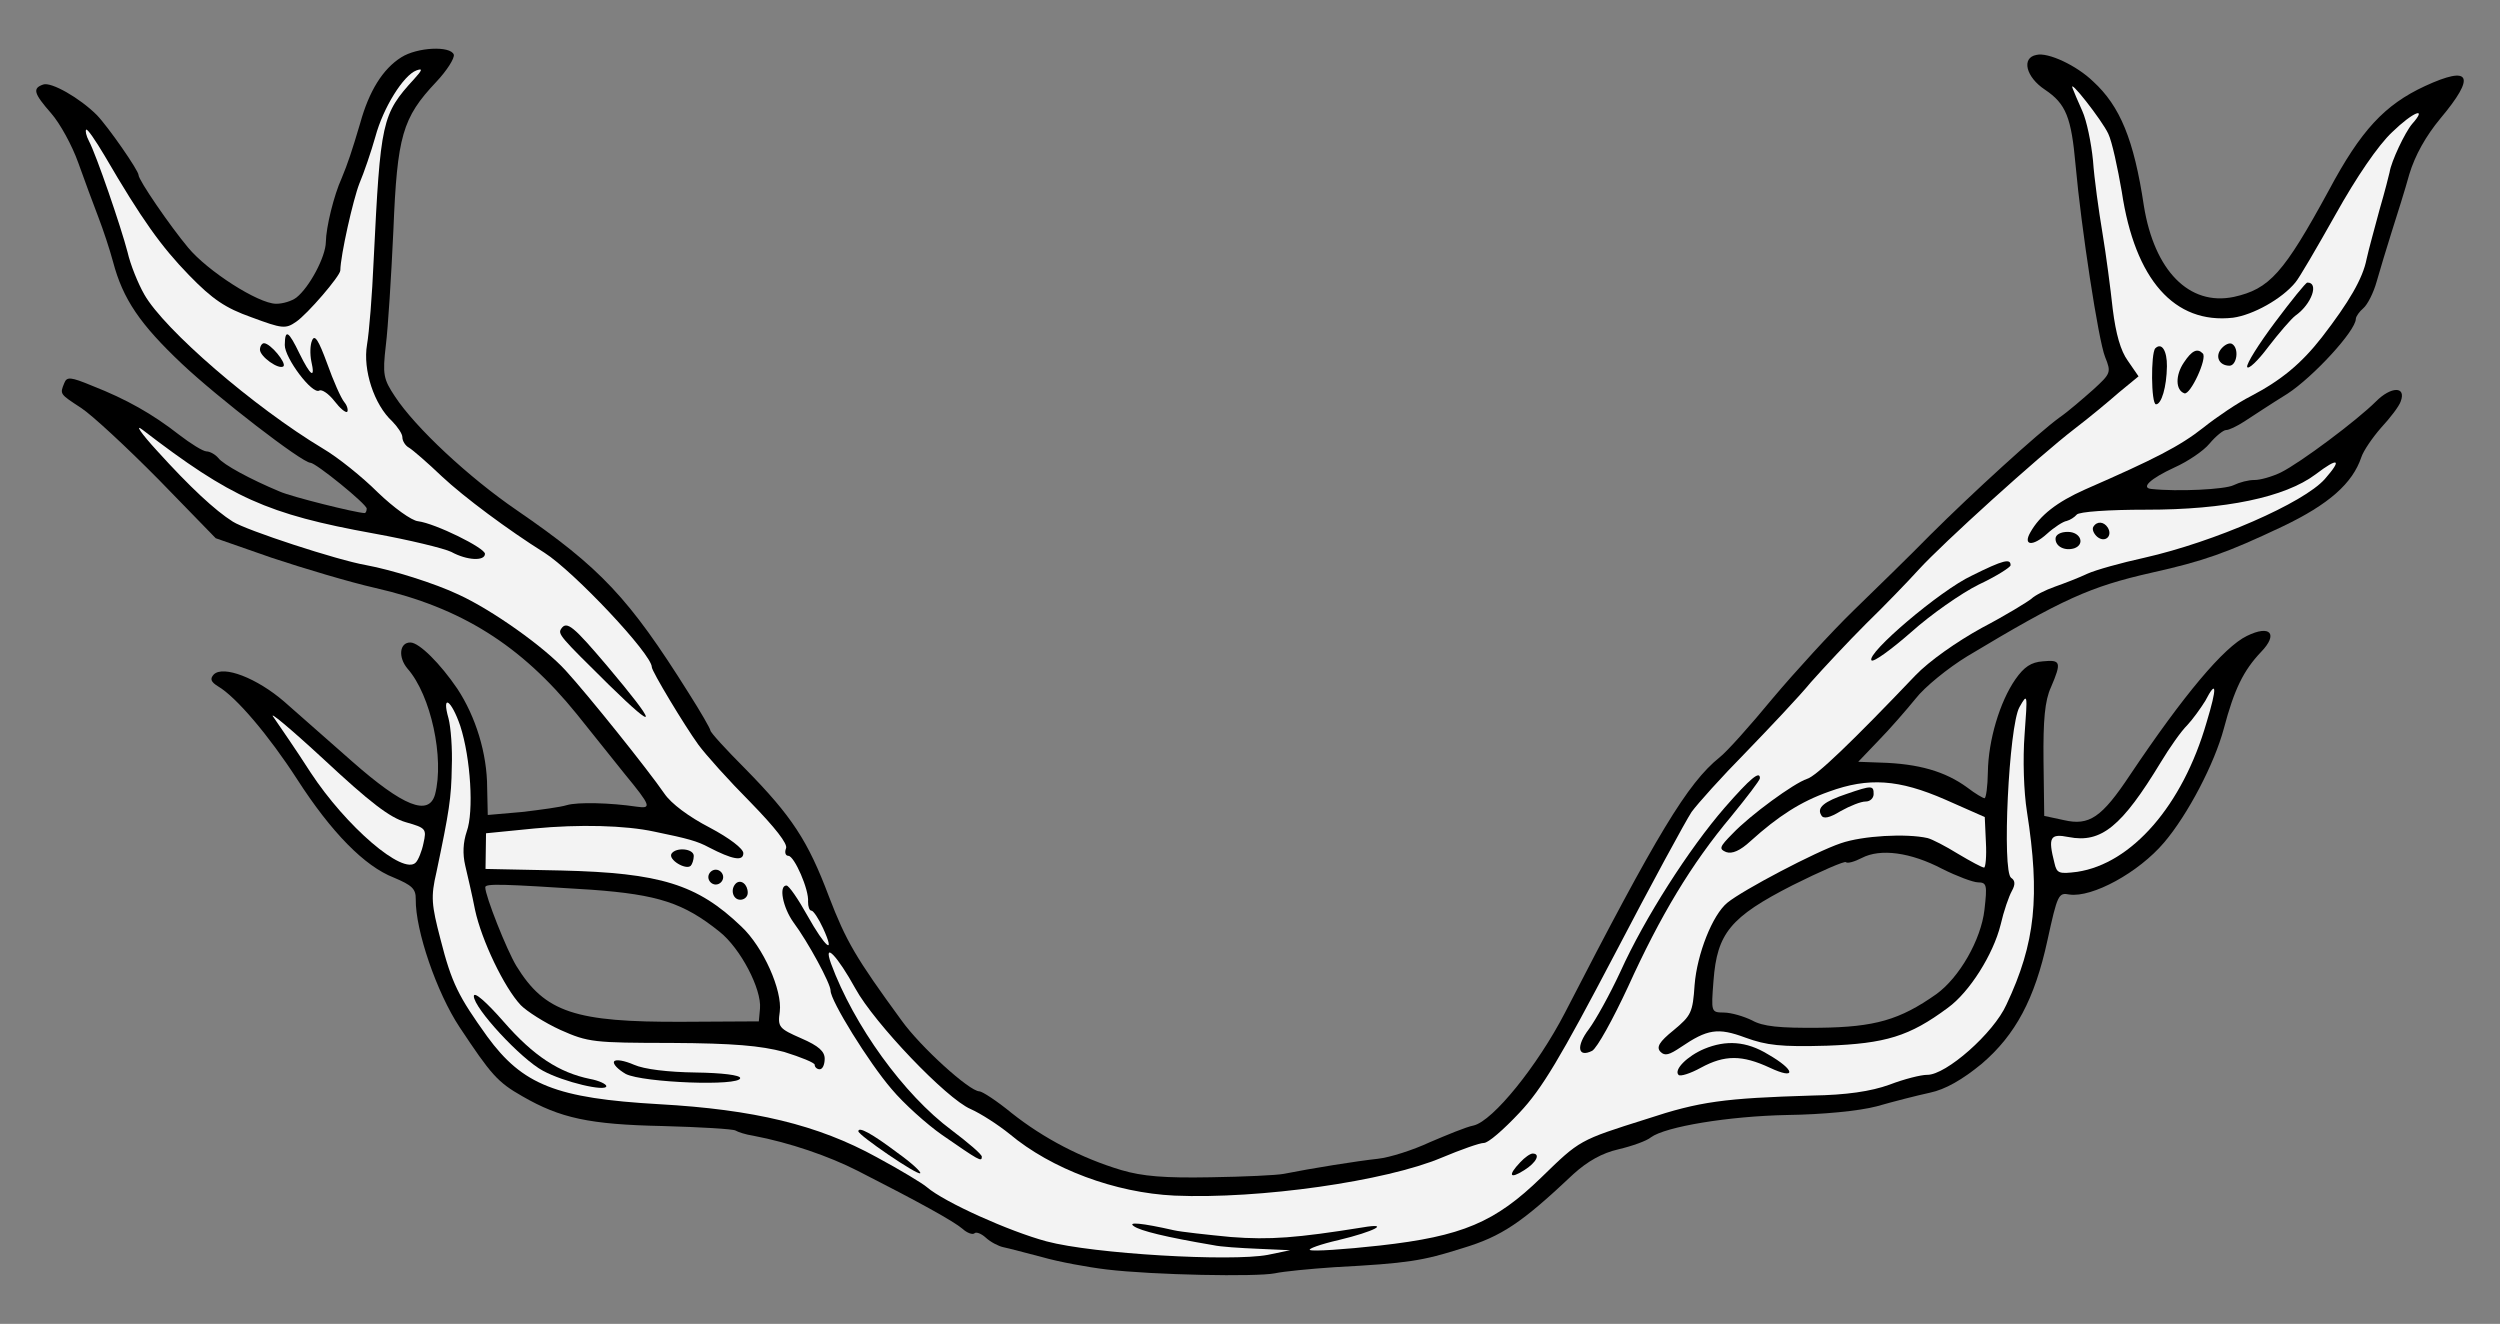 <?xml version="1.0" encoding="UTF-8" standalone="no"?>
<!DOCTYPE svg PUBLIC "-//W3C//DTD SVG 1.1//EN" "http://www.w3.org/Graphics/SVG/1.1/DTD/svg11.dtd">
<svg xmlns:dc="http://purl.org/dc/elements/1.1/" version="1.1" xmlns:xl="http://www.w3.org/1999/xlink" xmlns="http://www.w3.org/2000/svg" viewBox="54 99 310.5 164.427" width="310.5" height="164.427">
  <rect x="54" y="99" width="310.5" height="164.427" fill="#808080" stroke="none"/>
  <defs>
    <clipPath id="artboard_clip_path">
      <path d="M 54 99 L 364.5 99 L 364.5 263.427 L 54 263.427 Z"/>
    </clipPath>
  </defs>
  <g id="Stag_s_Attires" stroke="none" stroke-opacity="1" stroke-dasharray="none" fill="none" fill-opacity="1">
    <title>Stag&apos;s Attires</title>
    <g id="Stag_s_Attires_Art" clip-path="url(#artboard_clip_path)">
      <title>Art</title>
      <g id="Group_25">
        <g id="Graphic_49">
          <path d="M 306.937 105.818 C 305.024 106.16 305.606 108.568 307.984 110.139 C 310.605 111.899 311.258 113.569 311.79 119.545 C 312.482 127.245 314.624 141.303 315.457 143.345 C 316.23 145.263 316.167 145.385 313.985 147.385 C 312.677 148.536 310.871 150.11 309.815 150.834 C 307.08 152.826 298.978 160.219 293.737 165.437 C 291.303 167.925 286.999 172.111 284.193 174.84 C 281.448 177.509 276.95 182.43 274.134 185.774 C 271.38 189.12 268.443 192.401 267.572 193.066 C 263.59 196.271 259.81 202.556 248.364 224.791 C 244.949 231.388 239.44 238.202 237.032 238.784 C 236.107 238.956 233.693 239.968 231.589 240.861 C 229.545 241.817 226.64 242.761 225.1 242.924 C 222.574 243.196 216.9 244.102 213.445 244.792 C 212.582 244.964 208.518 245.154 204.334 245.218 C 198.61 245.323 195.906 245.101 193.271 244.325 C 188.309 242.841 183.605 240.376 179.65 237.244 C 177.825 235.742 175.996 234.548 175.627 234.542 C 174.397 234.525 168.321 229.026 165.967 225.732 C 160.292 217.962 159.091 215.915 156.953 210.348 C 154.343 203.421 152.355 200.378 146.531 194.452 C 144.165 192.081 142.226 189.962 142.229 189.716 C 142.232 189.531 141.031 187.423 139.525 185.064 C 132.122 173.27 128.606 169.53 118.185 162.37 C 112.213 158.288 105.593 152.104 103.062 148.254 C 101.616 146.081 101.501 145.525 101.92 141.901 C 102.197 139.69 102.594 133.297 102.859 127.579 C 103.33 115.895 103.976 113.628 108.161 109.195 C 109.535 107.738 110.479 106.213 110.362 105.78 C 109.947 104.667 105.822 104.855 103.835 106.12 C 101.539 107.564 99.839 110.309 98.737 114.293 C 97.704 117.786 97.191 119.317 96.427 121.152 C 95.475 123.23 94.496 127.216 94.471 129.061 C 94.445 130.907 92.423 134.693 90.806 135.963 C 90.246 136.385 89.134 136.739 88.272 136.727 C 86.058 136.696 79.777 132.671 77.357 129.745 C 75.118 127.068 71.198 121.353 71.207 120.738 C 71.215 120.184 67.415 114.717 66.02 113.282 C 63.896 111.161 60.356 109.143 59.366 109.498 C 58.006 109.971 58.182 110.589 60.362 113.08 C 61.452 114.326 62.952 117.054 63.722 119.218 C 64.492 121.383 65.618 124.413 66.212 125.96 C 66.806 127.506 67.632 129.979 68.042 131.522 C 69.269 136.154 71.379 139.26 76.601 144.193 C 81.034 148.377 91.504 156.46 92.55 156.475 C 93.226 156.484 99.553 161.618 99.546 162.172 C 99.541 162.479 99.415 162.723 99.292 162.722 C 98.246 162.707 90.153 160.687 88.747 160.052 C 85.076 158.524 81.718 156.693 81.114 155.885 C 80.751 155.449 80.079 155.07 79.649 155.064 C 79.218 155.058 77.693 154.114 76.232 152.986 C 72.946 150.418 69.711 148.588 65.488 146.93 C 62.736 145.784 62.305 145.778 61.986 146.573 C 61.413 147.98 61.414 147.919 64.096 149.679 C 65.438 150.559 69.75 154.557 73.694 158.55 L 80.79 165.847 L 87.77 168.283 C 91.628 169.567 97.449 171.31 100.638 172.031 C 111.249 174.456 118.69 179.112 125.645 187.7 C 127.701 190.251 130.362 193.611 131.571 195.104 C 134.899 199.15 134.956 199.459 133.053 199.186 C 129.86 198.711 125.739 198.592 124.38 199.003 C 123.638 199.239 121.173 199.574 118.831 199.849 L 114.58 200.22 L 114.505 196.835 C 114.502 192.59 113.09 188.017 110.8 184.54 C 108.69 181.434 106.081 178.813 104.974 178.798 C 103.62 178.779 103.41 180.622 104.621 182.054 C 107.528 185.355 109.203 193.192 108.033 197.667 C 107.256 200.425 104.074 199.15 97.753 193.586 C 94.775 190.961 90.946 187.585 89.305 186.147 C 85.901 183.207 81.739 181.611 80.554 182.764 C 80.054 183.31 80.172 183.681 81.087 184.248 C 83.345 185.571 87.4 190.365 90.893 195.767 C 95.169 202.41 99.294 206.59 102.905 207.994 C 105.168 208.948 105.654 209.386 105.636 210.678 C 105.582 214.553 108.243 222.281 111.075 226.566 C 114.991 232.465 115.778 233.399 118.891 235.165 C 123.591 237.877 127.21 238.665 136.313 238.854 C 140.987 238.981 145.045 239.222 145.35 239.411 C 145.655 239.6 146.635 239.921 147.556 240.057 C 152.097 240.92 156.934 242.588 160.538 244.422 C 168.236 248.344 172.448 250.679 173.543 251.618 C 174.09 252.117 174.763 252.373 175.011 252.192 C 175.199 251.948 175.873 252.204 176.419 252.704 C 177.027 253.266 178.004 253.772 178.618 253.903 C 179.292 254.036 181.438 254.62 183.461 255.14 C 185.483 255.722 189.104 256.388 191.438 256.667 C 197.273 257.363 210.067 257.603 212.35 257.143 C 213.399 256.912 216.726 256.589 219.744 256.385 C 228.856 255.897 230.645 255.614 235.65 254.023 C 240.531 252.553 243.016 250.865 249.438 244.802 C 251.183 243.227 252.981 242.206 255.018 241.742 C 256.746 241.336 258.54 240.684 259.038 240.26 C 260.841 238.932 268.673 237.626 275.996 237.482 C 280.366 237.42 284.863 236.991 287.086 236.406 C 289.125 235.82 292.088 235.061 293.693 234.714 C 295.606 234.311 297.714 233.109 300.142 231.113 C 304.314 227.541 306.714 223.083 308.293 215.784 C 309.541 210.079 309.668 209.835 311.018 210.1 C 313.842 210.509 319.608 207.39 322.798 203.62 C 325.738 200.154 329.026 193.862 330.194 189.51 C 331.493 184.606 332.633 182.284 334.818 179.977 C 337.003 177.731 335.974 176.548 333.062 177.984 C 330.212 179.359 325.207 185.319 318.547 195.254 C 315.027 200.558 313.475 201.582 310.347 200.862 L 307.893 200.335 L 307.804 193.505 C 307.752 188.397 307.97 186.001 308.732 184.35 C 310.067 181.231 309.949 180.922 307.731 181.137 C 306.253 181.239 305.383 181.842 304.316 183.366 C 302.369 186.169 300.949 190.948 300.894 194.885 C 300.869 196.669 300.664 198.142 300.479 198.14 C 300.295 198.137 299.318 197.57 298.344 196.818 C 295.604 194.811 292.295 193.842 287.498 193.713 L 284.792 193.614 L 287.289 191.003 C 288.662 189.607 290.726 187.237 291.915 185.777 C 293.043 184.316 295.968 181.957 298.326 180.513 C 310.239 173.358 313.582 171.867 321.236 170.128 C 327.716 168.68 330.56 167.674 337.497 164.387 C 343.257 161.637 346.185 159.032 347.277 155.787 C 347.534 154.99 348.664 153.345 349.727 152.129 C 350.852 150.914 351.98 149.454 352.173 148.841 C 352.876 146.944 350.968 146.978 349.096 148.86 C 346.725 151.226 339.699 156.481 337.283 157.677 C 336.168 158.216 334.686 158.626 334.009 158.616 C 333.271 158.606 332.159 158.898 331.416 159.257 C 330.363 159.796 324.452 160.082 321.196 159.729 C 319.845 159.587 321.091 158.436 324.064 157.062 C 325.673 156.346 327.661 155.02 328.412 154.108 C 329.225 153.135 330.158 152.41 330.466 152.414 C 330.835 152.419 331.826 151.941 332.757 151.339 C 333.688 150.736 336.048 149.17 338.096 147.906 C 341.325 145.798 346.573 140.088 346.594 138.611 C 346.598 138.304 347.037 137.695 347.535 137.271 C 348.033 136.847 348.792 135.381 349.181 133.971 C 349.569 132.623 350.408 129.805 351.052 127.783 C 351.695 125.762 352.725 122.516 353.244 120.616 C 353.953 118.287 355.278 115.906 357.093 113.717 C 361.535 108.426 360.877 107.063 355.18 109.691 C 350.164 112.02 347.228 115.179 343.248 122.629 C 337.628 132.949 335.878 134.893 331.435 135.877 C 325.881 137.03 321.575 132.602 320.272 124.585 C 319.034 116.323 317.307 112.177 313.966 109.115 C 311.902 107.118 308.357 105.469 306.937 105.818 Z M 295.25 206.927 L 295.25 206.927 C 297.022 207.813 299.041 208.579 299.657 208.588 C 300.764 208.603 300.821 208.912 300.471 211.983 C 300.049 215.73 297.338 220.43 294.479 222.482 C 289.943 225.679 286.854 226.559 280.024 226.648 C 274.978 226.701 272.95 226.488 271.608 225.731 C 270.569 225.224 269.037 224.772 268.114 224.759 C 266.515 224.737 266.515 224.737 266.816 220.804 C 267.267 214.903 268.895 212.896 276.641 208.943 C 280.111 207.207 283.144 205.896 283.264 206.082 C 283.446 206.269 284.311 206.035 285.24 205.556 C 287.534 204.358 291.28 204.841 295.25 206.927 Z M 127.494 209.506 L 127.494 209.506 C 135.73 210.113 138.915 211.142 143.357 214.711 C 145.973 216.778 148.61 221.86 148.392 224.257 L 148.246 225.854 L 138.77 225.906 C 125.419 225.966 121.683 224.745 118.133 218.973 C 116.93 216.988 114.256 210.244 114.27 209.198 C 114.277 208.706 116.429 208.798 127.494 209.506 Z" fill="black"/>
        </g>
        <g id="Graphic_48">
          <path d="M 315.844 115.602 C 316.323 116.593 317.015 119.864 317.528 122.824 C 319.16 133.737 324.066 139.281 331.337 138.46 C 333.803 138.125 337.399 136.145 339.089 134.077 C 339.527 133.591 341.733 129.807 344.067 125.656 C 346.655 121.016 349.356 117.054 351.101 115.417 C 353.721 112.87 355.577 112.158 353.576 114.406 C 352.701 115.44 350.989 119.046 350.786 120.397 C 350.72 120.703 350.198 122.788 349.552 124.994 C 348.968 127.201 348.191 129.958 347.928 131.185 C 347.464 133.578 345.762 136.508 342.378 140.89 C 339.81 144.177 337.32 146.234 333.539 148.212 C 331.99 148.99 329.382 150.738 327.639 152.128 C 324.716 154.426 321.679 155.983 312.951 159.799 C 309.484 161.35 307.369 162.982 306.17 165.118 C 305.224 166.766 306.453 166.906 308.197 165.331 C 309.132 164.483 310.25 163.76 310.681 163.705 C 311.114 163.588 311.672 163.226 311.923 162.922 C 312.174 162.557 315.93 162.301 320.545 162.304 C 330.389 162.319 337.794 160.761 341.586 157.922 C 344.447 155.747 344.936 156 342.748 158.492 C 340.122 161.47 329.041 166.299 320.339 168.269 C 317.438 168.906 314.288 169.785 313.235 170.262 C 312.244 170.74 310.388 171.453 309.214 171.867 C 308.039 172.281 306.738 172.94 306.301 173.365 C 305.865 173.728 303.135 175.412 300.16 176.97 C 296.998 178.71 293.58 181.124 291.894 182.885 C 284.026 191.142 279.536 195.448 278.425 195.74 C 276.818 196.271 271.41 200.195 269.162 202.563 C 267.54 204.202 267.475 204.447 268.392 204.829 C 269.127 205.085 270.117 204.668 271.426 203.456 C 274.853 200.366 277.647 198.559 281.172 197.316 C 286.057 195.539 289.807 195.776 295.616 198.318 L 300.508 200.478 L 300.649 203.618 C 300.748 205.342 300.605 206.755 300.421 206.753 C 300.174 206.749 298.77 205.991 297.183 205.046 C 295.659 204.102 293.948 203.217 293.396 203.086 C 290.759 202.495 285.341 202.789 282.62 203.735 C 279.467 204.799 270.48 209.534 268.551 211.107 C 266.684 212.619 264.77 217.514 264.47 221.324 C 264.238 224.767 264.048 225.133 261.869 226.949 C 260.065 228.4 259.686 229.071 260.232 229.633 C 260.778 230.194 261.334 230.017 262.763 229.053 C 266.055 226.822 267.35 226.594 270.778 227.873 C 273.41 228.832 275.191 229.042 280.916 228.876 C 288.179 228.608 291.145 227.726 295.932 224.163 C 298.605 222.232 301.562 217.536 302.475 213.857 C 302.868 212.14 303.509 210.303 303.887 209.631 C 304.329 208.838 304.274 208.345 303.787 208.03 C 302.628 207.276 303.497 189.138 304.821 186.818 C 305.83 185.048 305.829 185.109 305.45 190.272 C 305.223 193.284 305.351 197.346 305.747 199.813 C 307.385 210.295 306.811 216.132 303.198 223.773 C 301.61 227.319 295.692 232.528 293.355 232.495 C 292.617 232.485 290.517 233.009 288.662 233.721 C 286.374 234.551 283.291 235 279.106 235.065 C 268.089 235.403 265.13 235.792 258.516 237.976 C 250.112 240.628 250.235 240.568 245.433 245.238 C 239.694 250.819 235.61 252.546 225.38 253.695 C 220.943 254.187 217.064 254.44 216.697 254.251 C 216.391 254.123 217.999 253.53 220.283 253.009 C 224.666 251.962 226.835 250.824 223.197 251.45 C 215.057 252.751 211.731 253.012 206.876 252.637 C 203.865 252.349 200.67 251.996 199.812 251.8 C 195.764 250.882 193.982 250.734 194.835 251.3 C 195.627 251.864 198.754 252.646 204.708 253.652 C 205.567 253.849 208.025 254.006 210.239 254.099 L 214.236 254.278 L 211.459 254.854 C 206.894 255.713 189.804 254.736 183.98 253.178 C 179.383 251.945 171.312 248.326 169.124 246.449 C 168.637 246.012 165.831 244.311 162.9 242.732 C 155.573 238.692 147.601 236.797 135.859 236.141 C 123.072 235.408 118.911 233.751 114.504 227.721 C 110.943 222.749 110.104 221.138 108.705 215.642 C 107.595 211.382 107.486 210.396 108.205 207.329 C 109.787 199.784 110.057 198.126 110.111 194.251 C 110.203 192.037 109.995 189.327 109.703 188.216 C 108.823 185.127 110.043 185.883 111.166 189.159 C 112.464 193.176 112.863 199.827 111.968 202.275 C 111.518 203.623 111.437 205.037 111.785 206.518 C 112.076 207.753 112.656 210.222 113.001 212.011 C 113.809 215.775 116.619 221.659 118.68 223.842 C 119.408 224.59 121.664 226.037 123.621 226.925 C 127.045 228.45 127.721 228.521 137.38 228.533 C 145.132 228.579 148.45 228.872 151.393 229.651 C 153.475 230.296 155.188 230.996 155.185 231.242 C 155.181 231.55 155.485 231.8 155.792 231.804 C 156.161 231.81 156.415 231.259 156.426 230.521 C 156.438 229.599 155.71 228.912 153.508 227.958 C 150.756 226.751 150.574 226.563 150.847 224.66 C 151.191 222.019 148.806 216.633 146.073 214.072 C 140.609 208.828 136.014 207.41 123.713 207.115 L 114.302 206.922 L 114.333 204.708 L 114.364 202.493 L 120.34 201.9 C 125.947 201.363 131.667 201.505 135.286 202.293 C 139.457 203.151 140.622 203.475 142.026 204.233 C 144.958 205.751 146.308 206.016 146.323 204.97 C 146.331 204.416 144.626 203.101 142.122 201.774 C 139.557 200.446 137.365 198.815 136.521 197.573 C 134.47 194.591 127.093 185.382 124.244 182.266 C 121.578 179.337 115.12 174.756 110.963 172.852 C 108.03 171.457 102.7 169.783 99.448 169.184 C 95.949 168.582 84.557 164.854 82.911 163.785 C 80.715 162.401 77.618 159.527 73.497 154.978 C 71.498 152.797 70.714 151.617 71.688 152.369 C 82.706 160.829 87.169 162.86 100.425 165.26 C 104.844 166.06 109.136 167.105 110.053 167.548 C 112.007 168.621 114.22 168.714 114.233 167.791 C 114.244 167.053 108.072 164.013 105.922 163.737 C 105.124 163.665 102.87 162.033 100.927 160.161 C 98.985 158.226 95.943 155.784 94.112 154.713 C 85.509 149.547 74.385 139.917 71.923 135.576 C 71.142 134.211 70.19 131.86 69.843 130.317 C 69.025 127.168 65.951 118.204 65.052 116.53 C 64.692 115.848 64.577 115.231 64.702 115.11 C 64.828 114.927 65.853 116.418 66.995 118.341 C 71.622 126.281 74.036 129.637 77.493 133.193 C 80.405 136.186 81.989 137.255 85.234 138.407 C 89.029 139.814 89.459 139.881 90.764 138.977 C 92.192 138.012 96.258 133.27 96.267 132.593 C 96.294 130.686 97.867 123.756 98.633 121.798 C 99.205 120.452 100.103 117.819 100.621 115.981 C 101.595 112.364 104.112 108.339 105.72 107.746 C 106.524 107.449 106.459 107.695 105.459 108.788 C 101.398 113.223 101.264 114.021 100.406 131.359 C 100.224 135.602 99.851 140.273 99.584 141.807 C 99.048 144.937 100.464 149.264 102.712 151.326 C 103.379 152.012 103.982 152.882 103.976 153.312 C 103.97 153.743 104.331 154.363 104.819 154.616 C 105.246 154.868 107.131 156.494 108.892 158.18 C 111.625 160.741 117.105 164.816 121.618 167.648 C 125.277 169.976 134.978 180.263 134.956 181.862 C 134.949 182.354 138.977 189.055 140.728 191.479 C 141.633 192.722 144.541 195.962 147.211 198.645 C 150.244 201.764 151.876 203.817 151.623 204.367 C 151.431 204.857 151.548 205.289 151.917 205.294 C 152.655 205.305 154.504 209.514 154.36 210.989 C 154.352 211.604 154.529 212.099 154.775 212.102 C 155.021 212.105 155.684 213.099 156.222 214.276 C 157.834 217.805 156.496 216.679 154.275 212.71 C 153.134 210.664 151.989 208.987 151.681 208.982 C 150.697 208.969 151.213 211.683 152.54 213.547 C 154.352 215.972 157.171 221.18 157.159 222.041 C 157.142 223.271 161.895 230.967 164.741 234.267 C 166.254 236.073 169.11 238.635 170.999 239.954 C 175.63 243.156 175.935 243.345 175.944 242.668 C 175.949 242.361 174.246 240.922 172.176 239.355 C 166.269 234.966 160.052 226.388 157.206 218.658 C 156.2 215.813 158.019 217.746 160.239 221.776 C 162.579 226.054 171.553 235.47 174.55 236.742 C 175.834 237.314 177.969 238.697 179.368 239.824 C 184.598 244.204 192.494 247.145 199.872 247.494 C 210.448 247.949 226.107 245.707 233.039 242.789 C 235.452 241.777 237.802 240.948 238.294 240.955 C 238.848 240.963 240.779 239.267 242.715 237.202 C 245.525 234.226 247.794 230.382 254.494 217.617 C 259.045 208.882 263.402 200.883 264.094 199.847 C 264.846 198.811 267.846 195.469 270.78 192.495 C 273.714 189.46 277.398 185.574 278.9 183.749 C 280.463 181.987 283.523 178.707 285.77 176.462 C 288.015 174.278 290.949 171.243 292.324 169.724 C 295.261 166.504 307.163 155.719 311.641 152.274 C 313.382 150.945 315.872 148.888 317.18 147.737 L 319.607 145.741 L 318.281 143.815 C 317.375 142.572 316.789 140.472 316.401 137.39 C 316.129 134.864 315.573 130.61 315.119 127.897 C 314.665 125.184 314.105 121.177 313.952 118.959 C 313.736 116.742 313.16 113.965 312.623 112.788 C 312.085 111.612 311.55 110.312 311.431 110.003 C 310.776 108.456 315.068 113.93 315.844 115.602 Z" fill="#f3f3f3"/>
        </g>
        <g id="Graphic_47">
          <path d="M 328.051 188.742 C 325.077 199.037 318.762 206.27 311.98 207.283 C 309.761 207.56 309.454 207.494 309.165 206.198 C 308.348 202.987 308.601 202.499 310.933 202.962 C 314.983 203.757 317.535 201.639 322.384 193.647 C 323.454 191.877 324.898 189.806 325.647 189.078 C 326.334 188.349 327.338 186.948 327.904 186.033 C 329.295 183.345 329.406 184.27 328.051 188.742 Z" fill="#f3f3f3"/>
        </g>
        <g id="Graphic_46">
          <path d="M 104.416 201.124 C 106.929 201.836 106.988 201.96 106.594 203.738 C 106.396 204.72 105.95 205.821 105.638 206.125 C 104.077 207.764 96.964 201.635 92.566 194.929 C 90.82 192.197 88.709 189.153 87.986 188.097 C 87.2 187.102 89.998 189.417 94.189 193.29 C 99.959 198.662 102.394 200.542 104.416 201.124 Z" fill="#f3f3f3"/>
        </g>
        <g id="Graphic_45">
          <path d="M 336.559 139.025 C 334.553 141.704 332.98 144.205 333.098 144.575 C 333.216 144.946 334.4 143.855 335.716 142.089 C 337.032 140.385 338.534 138.622 339.093 138.199 C 341.144 136.751 342.043 134.056 340.566 134.097 C 340.381 134.095 338.565 136.346 336.559 139.025 Z" fill="black"/>
        </g>
        <g id="Graphic_44">
          <path d="M 329.931 142.255 C 329.056 143.227 329.593 144.404 330.885 144.422 C 331.808 144.434 332.145 142.286 331.23 141.719 C 330.925 141.53 330.368 141.769 329.931 142.255 Z" fill="black"/>
        </g>
        <g id="Graphic_43">
          <path d="M 321.686 142.263 C 321.124 142.87 321.158 149.208 321.774 149.216 C 322.45 149.226 323.095 147.081 323.132 144.498 C 323.158 142.591 322.497 141.474 321.686 142.263 Z" fill="black"/>
        </g>
        <g id="Graphic_42">
          <path d="M 325.23 144.035 C 324.162 145.62 324.198 147.466 325.3 147.851 C 326.034 148.107 328.191 143.461 327.584 142.899 C 326.917 142.213 326.236 142.511 325.23 144.035 Z" fill="black"/>
        </g>
        <g id="Graphic_41">
          <path d="M 89.37 141.849 C 89.348 143.448 92.79 148.049 93.659 147.508 C 93.969 147.327 94.823 147.893 95.548 148.826 C 96.213 149.697 96.942 150.322 97.129 150.14 C 97.255 149.957 97.14 149.402 96.777 148.966 C 96.353 148.468 95.399 146.301 94.629 144.137 C 93.562 141.231 93.081 140.486 92.762 141.281 C 92.508 141.831 92.492 143 92.664 143.864 C 93.186 146.148 92.577 145.708 91.201 142.92 C 89.825 140.071 89.398 139.819 89.37 141.849 Z" fill="black"/>
        </g>
        <g id="Graphic_40">
          <path d="M 86.286 142.421 C 86.274 143.282 88.649 144.977 89.21 144.492 C 89.585 144.067 87.589 141.64 86.789 141.628 C 86.543 141.625 86.292 141.991 86.286 142.421 Z" fill="black"/>
        </g>
        <g id="Graphic_39">
          <path d="M 313.993 164.428 C 313.805 164.733 314.043 165.29 314.468 165.665 C 315.442 166.478 316.439 165.569 315.777 164.514 C 315.295 163.769 314.434 163.696 313.993 164.428 Z" fill="black"/>
        </g>
        <g id="Graphic_38">
          <path d="M 309.297 165.9 C 309.283 166.885 310.444 167.454 311.618 167.102 C 312.978 166.628 312.446 165.083 310.847 165.061 C 309.924 165.048 309.304 165.408 309.297 165.9 Z" fill="black"/>
        </g>
        <g id="Graphic_37">
          <path d="M 298.897 170.493 C 294.933 172.345 285.717 180.214 286.444 181.024 C 286.687 181.274 288.862 179.704 291.354 177.524 C 293.784 175.343 297.574 172.689 299.742 171.612 C 301.91 170.596 303.71 169.452 303.713 169.206 C 303.726 168.345 302.862 168.518 298.897 170.493 Z" fill="black"/>
        </g>
        <g id="Graphic_36">
          <path d="M 123.701 177.091 C 123.261 177.761 123.565 178.073 129.634 184.064 C 135.825 190.119 135.715 189.194 129.42 181.723 C 125.244 176.804 124.393 176.054 123.701 177.091 Z" fill="black"/>
        </g>
        <g id="Graphic_35">
          <path d="M 268.224 199.289 C 263.784 204.395 258.249 213.055 255.265 219.658 C 253.933 222.531 252.166 225.706 251.351 226.802 C 249.721 228.932 249.946 230.412 251.743 229.514 C 252.364 229.154 254.32 225.613 256.223 221.517 C 260.222 212.713 264.065 206.306 269.008 200.407 C 270.948 198.035 272.578 195.904 272.581 195.658 C 272.595 194.674 271.412 195.642 268.224 199.289 Z" fill="black"/>
        </g>
        <g id="Graphic_34">
          <path d="M 283.383 197.593 C 280.539 198.538 279.605 199.325 280.208 200.256 C 280.447 200.752 281.249 200.578 282.614 199.736 C 283.793 199.076 285.154 198.541 285.707 198.549 C 286.261 198.557 286.698 198.132 286.704 197.64 C 286.72 196.533 286.474 196.529 283.383 197.593 Z" fill="black"/>
        </g>
        <g id="Graphic_33">
          <path d="M 137.401 205.03 C 136.96 205.762 139.156 207.085 139.779 206.54 C 139.966 206.358 140.159 205.807 140.166 205.315 C 140.178 204.392 137.966 204.177 137.401 205.03 Z" fill="black"/>
        </g>
        <g id="Graphic_32">
          <path d="M 141.975 207.924 C 141.968 208.416 142.393 208.853 142.885 208.86 C 143.377 208.867 143.813 208.442 143.82 207.95 C 143.827 207.458 143.403 207.021 142.91 207.014 C 142.418 207.007 141.982 207.432 141.975 207.924 Z" fill="black"/>
        </g>
        <g id="Graphic_31">
          <path d="M 145.409 208.71 C 144.661 209.438 145.012 210.735 145.935 210.748 C 146.427 210.755 146.862 210.392 146.869 209.9 C 146.884 208.854 146.032 208.165 145.409 208.71 Z" fill="black"/>
        </g>
        <g id="Graphic_30">
          <path d="M 112.851 222.714 C 112.831 224.191 118.71 230.548 121.458 232.002 C 124.023 233.391 129.297 234.634 129.307 233.896 C 129.31 233.65 128.394 233.206 127.289 233.006 C 123.424 232.214 120.254 230.139 116.56 225.904 C 114.38 223.412 112.86 222.099 112.851 222.714 Z" fill="black"/>
        </g>
        <g id="Graphic_29">
          <path d="M 265.651 229.278 C 263.547 230.171 261.862 231.871 262.469 232.494 C 262.65 232.743 263.948 232.33 265.25 231.61 C 268.226 229.991 270.379 230.021 273.802 231.607 C 277.164 233.192 276.997 231.897 273.579 229.942 C 270.895 228.305 268.374 228.147 265.651 229.278 Z" fill="black"/>
        </g>
        <g id="Graphic_28">
          <path d="M 130.273 230.833 C 130.084 231.138 130.751 231.824 131.728 232.391 C 133.866 233.467 145.918 233.943 145.933 232.897 C 145.938 232.528 143.666 232.25 140.405 232.205 C 136.96 232.157 134.012 231.808 132.728 231.236 C 131.566 230.728 130.462 230.528 130.273 230.833 Z" fill="black"/>
        </g>
        <g id="Graphic_27">
          <path d="M 160.607 239.501 C 160.6 239.993 167.975 245.018 168.286 244.715 C 168.473 244.594 167.197 243.408 165.43 242.152 C 162.264 239.77 160.616 238.886 160.607 239.501 Z" fill="black"/>
        </g>
        <g id="Graphic_26">
          <path d="M 242.813 243.356 C 241.252 244.995 241.491 245.491 243.292 244.347 C 244.843 243.384 245.351 242.284 244.367 242.27 C 244.059 242.266 243.376 242.749 242.813 243.356 Z" fill="black"/>
        </g>
      </g>
    </g>
  </g>
</svg>
